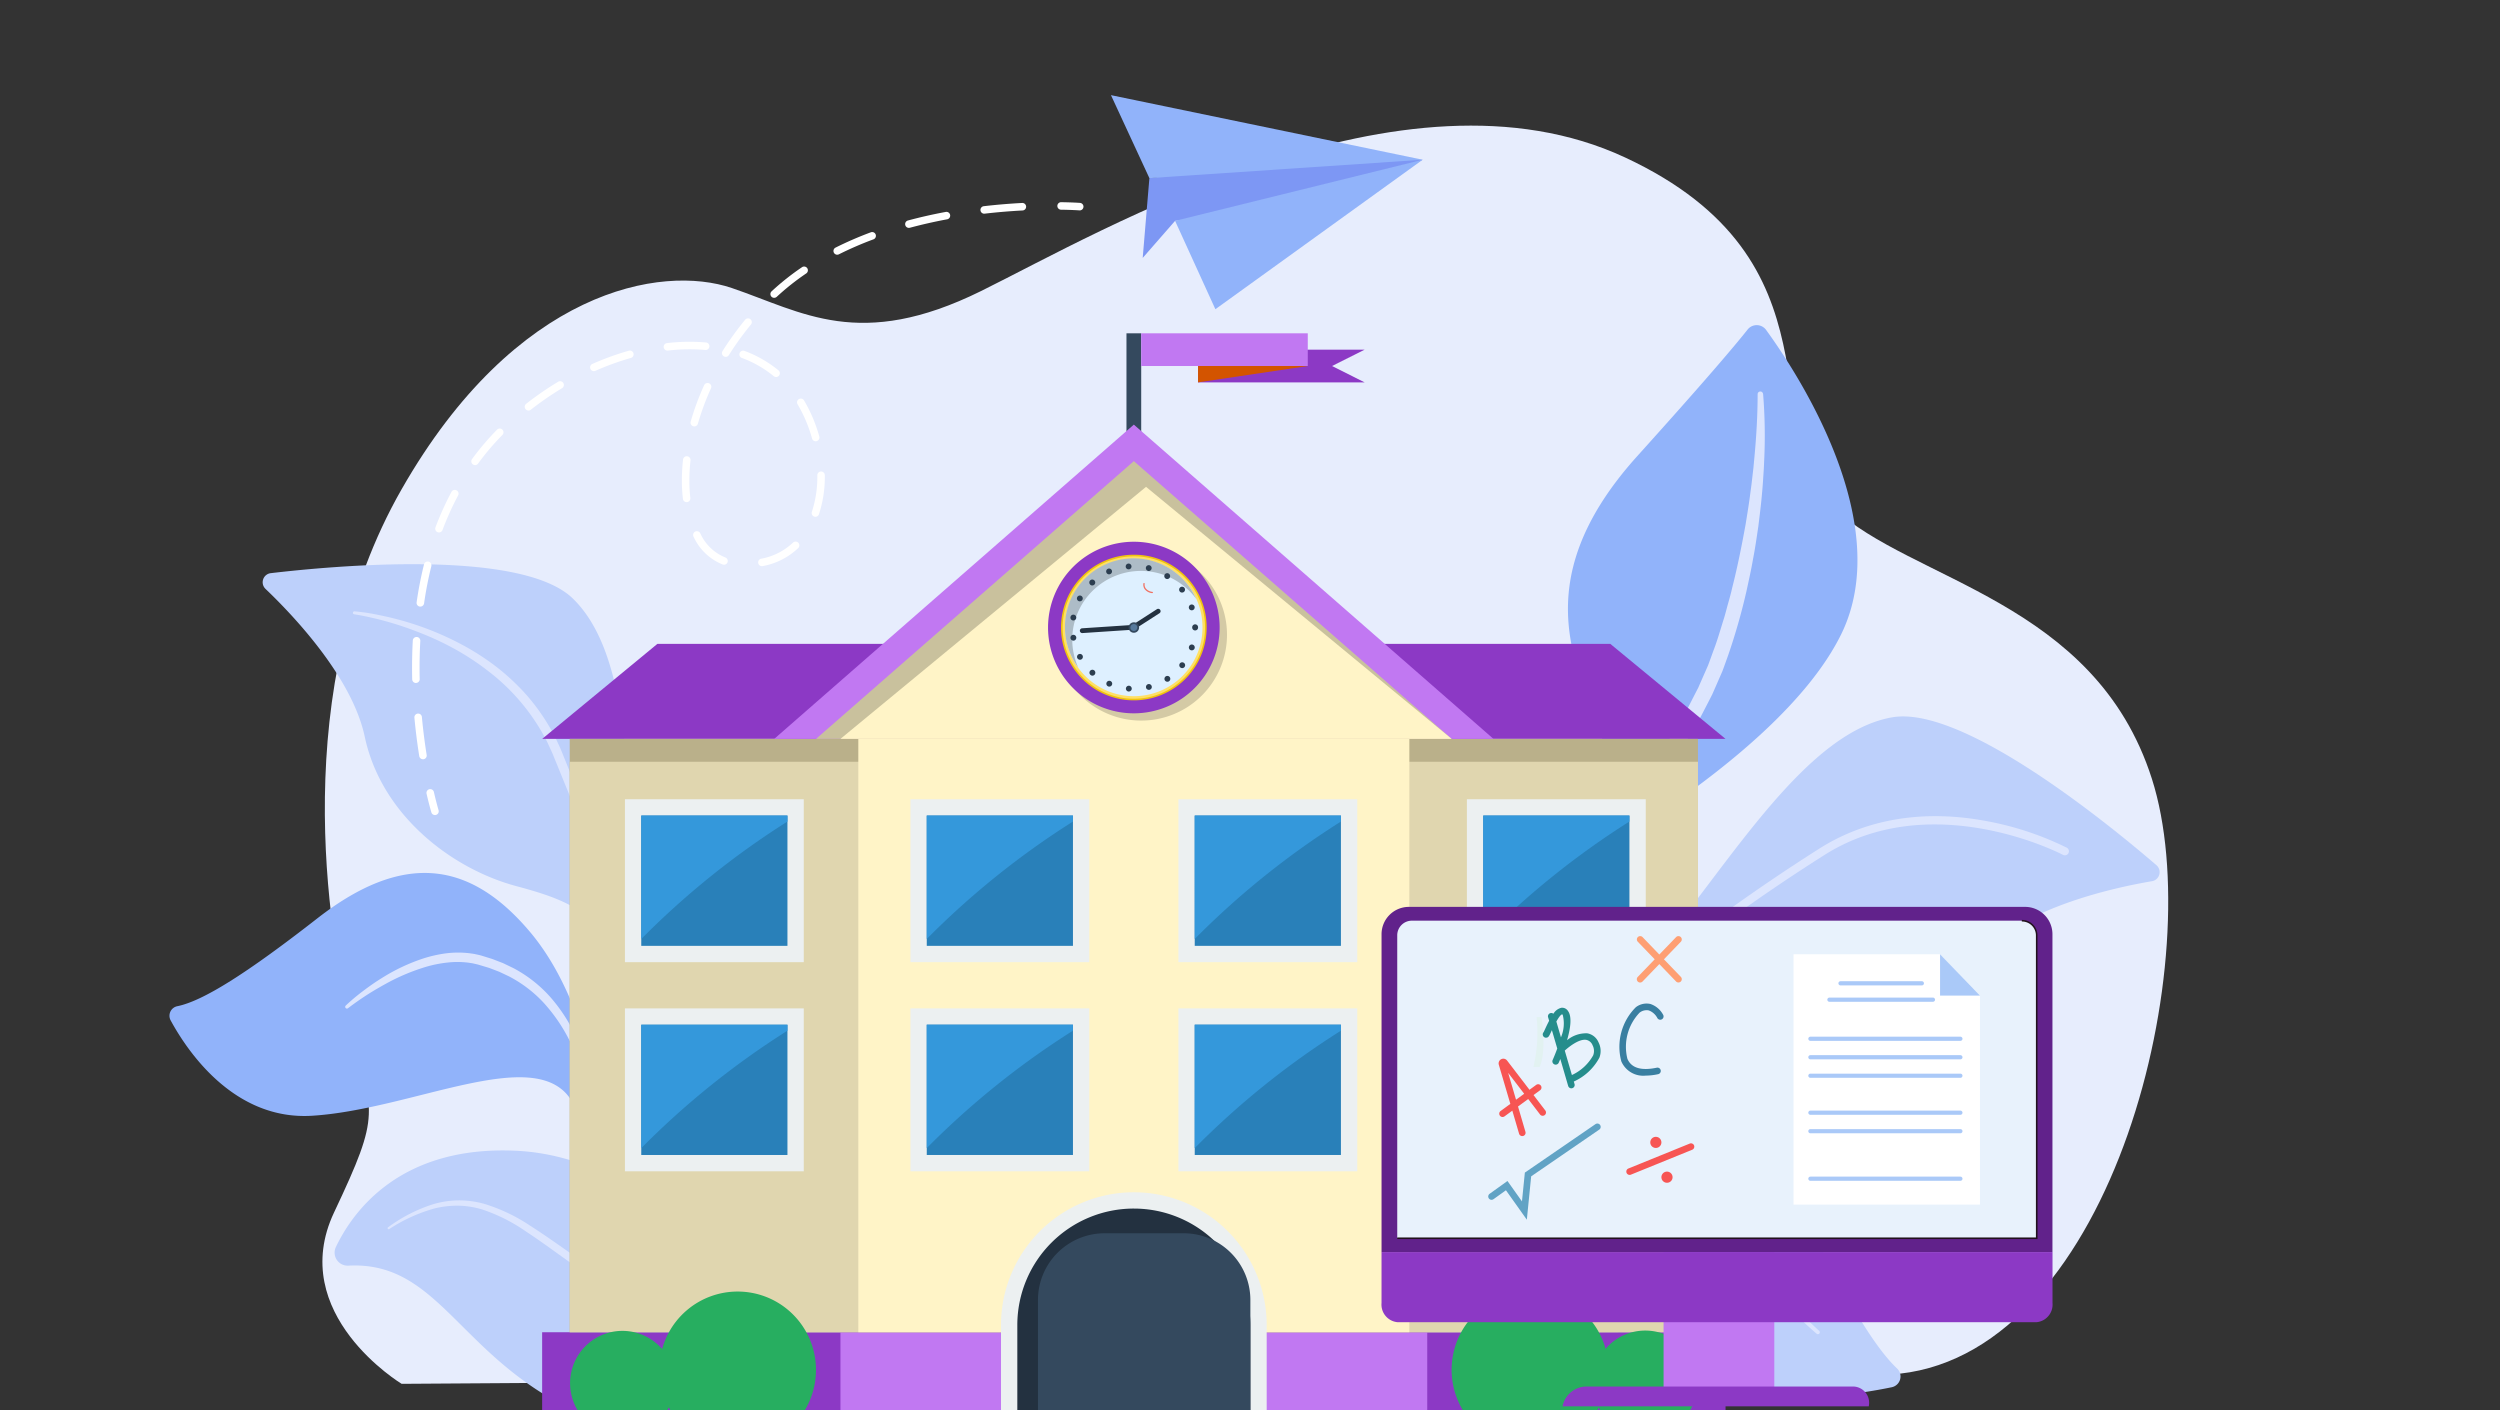 <svg xmlns="http://www.w3.org/2000/svg" xmlns:xlink="http://www.w3.org/1999/xlink" width="239.325" height="135" viewBox="0 0 239.325 135"><rect x="0" y="0" width="239.325" height="135" fill="#333333" stroke="none"/><defs><style>.a{fill:none;stroke:#707070;}.b{clip-path:url(#a);}.c{fill:#e7edfd;}.d{fill:#bdd0fb;}.e{fill:#dce5fe;}.f{fill:#91b3fa;}.g{fill:#34495e;}.h{fill:#8c39c5;}.i{fill:#c178f2;}.j{fill:#d35400;}.k{fill:#bab08a;}.l{fill:#e0d6af;}.m{fill:#fff4c7;}.n{fill:#c9c19d;}.o{fill:#ecf0f1;}.p{fill:#2980b9;}.q{fill:#3498db;}.r{fill:#d4caa5;}.s{fill:#f1c40f;}.t{fill:#ffe066;}.u{fill:#def0ff;}.v{fill:#adbcc7;}.w{fill:#2c3e50;}.x{fill:#233140;}.y{fill:#56799c;}.z{fill:#27ae60;}.aa{fill:#f07162;}.ab{fill:#fff;}.ac{fill:#7d97f4;}.ad{fill:#61228b;}.ae{fill:#e8f2fc;}.af{fill:#e2f2f1;}.ag{fill:#21111d;}.ah{fill:#f75553;}.ai{fill:#258d8c;}.aj{fill:#397fa1;}.ak{fill:#61a3c5;}.al{fill:#fe9f73;}.am{fill:#aac9f8;}</style><clipPath id="a"><path class="a" d="M0,0H216V135H0Z" transform="translate(-2 -5565)"/></clipPath></defs><g class="b" transform="translate(2 5565)"><g transform="translate(-37.146 -5686.141)"><path class="c" d="M119.588,259.608c4.6-9.737,3.736-9.25,1.581-18.044s-6.035-32.073,4.886-51.185,24.86-21.555,31.614-19.256,12.214,6.035,23.854.287,40.38-22.7,61.647-12.789,12.453,26.484,19.925,33.525,25.053,8.866,30.513,25.966-3.593,54.673-24.142,56.939l-143.412.972s-11.065-6.679-6.466-16.416Z" transform="translate(-52.459 -22.408)"/><g transform="matrix(0.829, 0.559, -0.559, 0.829, 178.074, 208.288)"><path class="d" d="M1479.437,797.913a.319.319,0,0,1-.574-.28c3.305-7.219,2.214-4.013,5-10.168,6.974-15.387,4.387-23.886,5.721-32.479s9.812-17.333,22.656-9.578c10.489,6.332,18.82,11.024,23.192,11.74a1.052,1.052,0,0,1,.577,1.772c-3.911,4.015-13.849,12.744-24.387,10.355-13.566-3.076-12.606-6.753-16.5-4.124s-4.839,6.118-6.667,12.643C1486.884,783.414,1486.767,783.837,1479.437,797.913Z" transform="translate(-1478.831 -742.406)"/><path class="e" d="M1585.453,864.281a27.494,27.494,0,0,1-.027-3.314,28.908,28.908,0,0,1,.34-3.286,20.875,20.875,0,0,1,2.021-6.317,13.889,13.889,0,0,1,1.911-2.765,11.428,11.428,0,0,1,2.594-2.166,12.573,12.573,0,0,1,3.1-1.309c.533-.137,1.062-.284,1.6-.392.536-.126,1.08-.215,1.623-.309a24.734,24.734,0,0,1,3.3-.288,20.452,20.452,0,0,1,3.308.239,21.338,21.338,0,0,1,3.218.767c1.048.335,2.069.736,3.072,1.163,2.005.857,3.955,1.793,5.973,2.548a28.041,28.041,0,0,0,6.239,1.6h0a.184.184,0,0,1-.044.366,28.513,28.513,0,0,1-6.38-1.455c-2.067-.712-4.047-1.628-6.047-2.433a26.2,26.2,0,0,0-6.147-1.778,19.639,19.639,0,0,0-3.177-.188,23.869,23.869,0,0,0-3.174.319c-.524.1-1.049.19-1.568.32-.522.111-1.036.261-1.552.4a11.75,11.75,0,0,0-2.864,1.226,11.583,11.583,0,0,0-4.132,4.587,19.986,19.986,0,0,0-1.937,6.021,30.681,30.681,0,0,0-.361,3.179,26.766,26.766,0,0,0-.015,3.189v.017a.442.442,0,0,1-.882.059Z" transform="translate(-1575.329 -834.532)"/></g><g transform="translate(203.403 151.811) rotate(48)"><path class="f" d="M686.854,254.011s-.675-11.718-6.316-14.409-16.043-3.814-17.8-20.576c-1.026-9.813-1.619-14.092-1.935-15.953a1.111,1.111,0,0,1,1.211-1.292c5.18.545,22.076,3.151,26.472,14.18C693.7,229.035,686.854,254.011,686.854,254.011Z" transform="translate(-660.792 -201.773)"/><path class="e" d="M715.935,247.047a49.54,49.54,0,0,1,4.785,4.167l.565.556.553.568c.37.378.739.757,1.095,1.148.725.771,1.414,1.574,2.109,2.372.673.817,1.355,1.627,1.99,2.475.656.832,1.271,1.7,1.888,2.557a59.591,59.591,0,0,1,3.38,5.4c.252.473.511.942.756,1.418l.663,1.462.331.731.287.749.564,1.5.479,1.528.238.765.2.775c.131.517.27,1.032.387,1.552l.315,1.567a45.847,45.847,0,0,1,.638,12.713.458.458,0,0,1-.913-.059v-.029a47.928,47.928,0,0,0-.186-6.207,56.4,56.4,0,0,0-.909-6.148l-.335-1.515c-.125-.5-.267-1-.4-1.5l-.2-.749-.237-.737-.476-1.473-.553-1.444-.274-.723-.317-.7-.634-1.408c-.235-.457-.482-.908-.723-1.363-.462-.915-1.025-1.8-1.55-2.692-.26-.45-.557-.877-.834-1.317s-.553-.881-.855-1.3c-1.154-1.731-2.4-3.4-3.674-5.047-.654-.81-1.3-1.625-1.987-2.413-.332-.4-.677-.793-1.023-1.183l-.518-.587-.531-.575c-1.408-1.537-2.88-3.033-4.422-4.424l-.008-.007a.26.26,0,0,1,.33-.4Z" transform="translate(-710.353 -242.727)"/></g><g transform="translate(60.287 175.152)"><path class="d" d="M492.574,609.669c1.1.629-9.839-15.075-12.072-38.791-1.052-11.176-.2-25.039-6.159-30.782-4.963-4.779-22.991-3.105-28.9-2.409a.878.878,0,0,0-.5,1.506c2.651,2.53,8.291,8.459,9.5,14.149,1.59,7.5,8.3,12.633,14.491,14.3s9.6,3.12,12.023,13.346S489.448,607.882,492.574,609.669Z" transform="translate(-444.667 -536.829)"/><path class="e" d="M536.317,584.607s.18.014.508.053.812.1,1.42.219,1.343.271,2.177.493a28.162,28.162,0,0,1,2.763.878,28.6,28.6,0,0,1,3.141,1.4,24.046,24.046,0,0,1,3.267,2.037,21.335,21.335,0,0,1,3.058,2.778,19.513,19.513,0,0,1,2.489,3.477l.258.473c.088.157.171.316.244.48.151.328.305.643.449.983l.781,1.935c.52,1.281,1.026,2.544,1.51,3.768l.717,1.8c.122.292.223.59.327.883l.306.868,1.128,3.22.5,1.431.4,1.307.649,2.124c.187.586.3,1.06.389,1.377l.131.489a.179.179,0,0,1-.342.1l0-.007-.161-.477c-.107-.31-.252-.768-.462-1.345l-.743-2.084-.457-1.281-.541-1.407-1.208-3.168c-.218-.561-.421-1.143-.667-1.727L557.6,603.9c-.505-1.216-1.022-2.474-1.542-3.755l-.788-1.933c-.13-.3-.286-.618-.425-.928-.068-.157-.147-.31-.23-.459l-.243-.453a19.828,19.828,0,0,0-5.26-6.051A24.76,24.76,0,0,0,546,588.261a27.952,27.952,0,0,0-3.031-1.45c-.967-.39-1.868-.715-2.679-.967s-1.528-.44-2.123-.579-1.064-.235-1.386-.292-.492-.081-.492-.081a.144.144,0,0,1,.029-.286Z" transform="translate(-527.524 -580.096)"/></g><g transform="matrix(0.829, 0.559, -0.559, 0.829, 202.929, 176.867)"><path class="d" d="M1415.423,460.234c-1.1.629,9.839-15.075,12.072-38.791,1.052-11.176.2-25.039,6.159-30.781,4.963-4.779,22.991-3.105,28.9-2.409a.878.878,0,0,1,.5,1.506c-2.651,2.53-8.291,8.458-9.5,14.149-1.59,7.5-8.3,12.633-14.491,14.3s-9.6,3.12-12.023,13.346S1418.55,458.446,1415.423,460.234Z" transform="translate(-1415.345 -387.394)"/><path class="e" d="M1546.72,465.725a.389.389,0,0,1-.374-.495,179.989,179.989,0,0,1,7.135-19.243c1.454-3.4,4.671-8.109,11.745-11.188a29.284,29.284,0,0,1,7.908-2.229.389.389,0,0,1,.079.773c-.141.014-14.167,1.587-19.017,12.949a179.065,179.065,0,0,0-7.1,19.15A.389.389,0,0,1,1546.72,465.725Z" transform="translate(-1533.965 -428.304)"/></g><g transform="translate(51.369 204.709)"><path class="f" d="M396.584,895.021c.675.356-3.8-7.354-4.148-14.147s-1.876-18.387-7.734-25.322-12.273-7.568-20.356-1.263c-6.736,5.254-10.938,7.906-13.4,8.4a.931.931,0,0,0-.625,1.358c1.58,2.91,6.049,9.6,13.551,9.125,9.57-.6,21.168-6.821,24.7-1.632s3.081,8.094,3.19,10.553S392.115,892.664,396.584,895.021Z" transform="translate(-350.206 -849.93)"/><path class="e" d="M528.406,935.716a18.98,18.98,0,0,1,1.666-1.4c.578-.439,1.173-.858,1.794-1.239a17.934,17.934,0,0,1,3.967-1.875,12.478,12.478,0,0,1,2.174-.491,9.294,9.294,0,0,1,2.258-.009c.188.03.378.048.564.09s.376.079.555.13l1.057.328,1.035.4,1,.482a12.616,12.616,0,0,1,3.494,2.735,15.642,15.642,0,0,1,2.415,3.681l.24.493c.082.163.142.336.214.5.136.338.282.672.409,1.013l.354,1.031c.125.341.2.7.306,1.044a37.63,37.63,0,0,1,.906,4.237.159.159,0,0,1-.312.064v-.005c-.342-1.391-.668-2.784-1.135-4.131-.212-.681-.479-1.339-.728-2-.134-.328-.287-.648-.428-.972-.075-.16-.138-.326-.223-.481l-.247-.468a15.96,15.96,0,0,0-2.39-3.439,12.251,12.251,0,0,0-3.293-2.51l-.941-.446-.975-.373-1-.3c-.166-.047-.328-.078-.493-.119s-.333-.055-.5-.083a8.383,8.383,0,0,0-2.039-.006,11.681,11.681,0,0,0-2.033.41,19.655,19.655,0,0,0-3.878,1.644c-.62.343-1.234.7-1.831,1.088s-1.183.8-1.744,1.228l0,0a.166.166,0,0,1-.216-.251Z" transform="translate(-511.537 -923.015)"/></g><g transform="translate(67.177 231.271)"><path class="d" d="M558.848,1148.515s-10.2,12.366-20.247,6.664c-9.338-5.3-11.518-13.282-19.649-12.856a1.246,1.246,0,0,1-1.181-1.78c1.606-3.371,6.114-9.715,17.182-9.222C549.97,1131.99,558.848,1148.515,558.848,1148.515Z" transform="translate(-517.649 -1131.293)"/><path class="e" d="M606.457,1194.242a8.019,8.019,0,0,1-2.447.217,14.111,14.111,0,0,1-2.424-.308,23.392,23.392,0,0,1-4.627-1.517l-1.108-.5-1.079-.56c-.363-.18-.711-.388-1.061-.591s-.7-.4-1.049-.612c-1.373-.852-2.707-1.762-4.016-2.693s-2.6-1.887-3.927-2.757a16.464,16.464,0,0,0-4.2-2.125,8.445,8.445,0,0,0-2.295-.371,9.113,9.113,0,0,0-2.319.271,15.37,15.37,0,0,0-4.311,1.968h0a.1.1,0,0,1-.113-.171,14.844,14.844,0,0,1,4.314-2.208,8.811,8.811,0,0,1,2.434-.369,8.971,8.971,0,0,1,2.449.331,16.623,16.623,0,0,1,4.413,2.1c1.367.869,2.672,1.807,3.986,2.722a53.126,53.126,0,0,0,8.181,4.9,26.477,26.477,0,0,0,4.456,1.618,16.483,16.483,0,0,0,2.326.43,10.438,10.438,0,0,0,1.179.063,6.363,6.363,0,0,0,1.161-.092l.015,0a.133.133,0,0,1,.06.258Z" transform="translate(-566.361 -1177.135)"/></g><g transform="translate(87.045 153.049)"><g transform="translate(55.938 0)"><rect class="g" width="1.411" height="17.477"/><path class="h" d="M76.827,32.089H60.881v-3.13H76.827l-3.119,1.565Z" transform="translate(-54.029 -27.393)"/><rect class="i" width="15.945" height="3.13" transform="translate(1.411)"/><path class="j" d="M60.881,31.525V29.96h10.5Z" transform="translate(-54.029 -26.829)"/></g><rect class="h" width="113.287" height="7.464" transform="translate(0 95.627)"/><path class="h" d="M122.954,46.984H31.727L20.7,56.078H133.984Z" transform="translate(-20.697 -17.252)"/><rect class="i" width="56.172" height="7.464" transform="translate(28.558 95.627)"/><rect class="k" width="108.008" height="56.802" transform="translate(2.639 38.825)"/><rect class="l" width="108.008" height="54.611" transform="translate(2.639 41.016)"/><rect class="m" width="52.75" height="56.802" transform="translate(30.268 38.825)"/><path class="i" d="M69.342,33.549,34.916,63.636h68.853Z" transform="translate(-12.698 -24.81)"/><path class="n" d="M67.9,35.788,37.478,62.376H98.323Z" transform="translate(-11.257 -23.551)"/><path class="m" d="M68.227,37.362,38.973,61.491H97.482Z" transform="translate(-10.416 -22.665)"/><g transform="translate(7.926 44.604)"><rect class="o" width="15.596" height="17.12" transform="translate(17.12 0) rotate(90)"/><rect class="p" width="13.994" height="12.471" transform="translate(1.563 1.563)"/><path class="q" d="M40.764,58.073V57.5H26.77V69.319A79.171,79.171,0,0,1,40.764,58.073Z" transform="translate(-25.207 -55.94)"/></g><g transform="translate(7.926 64.625)"><rect class="o" width="15.596" height="17.12" transform="translate(17.12 0) rotate(90)"/><rect class="p" width="13.994" height="12.471" transform="translate(1.563 1.563)"/><path class="q" d="M40.764,70.886v-.572H26.77V82.132A79.03,79.03,0,0,1,40.764,70.886Z" transform="translate(-25.207 -68.752)"/></g><g transform="translate(35.257 44.604)"><g transform="translate(0 0)"><rect class="o" width="15.596" height="17.121" transform="translate(17.121 0) rotate(90)"/><rect class="p" width="13.995" height="12.471" transform="translate(1.563 1.563)"/><path class="q" d="M58.256,58.073V57.5h-14V69.319A79.239,79.239,0,0,1,58.256,58.073Z" transform="translate(-42.698 -55.94)"/></g><g transform="translate(0 20.02)"><rect class="o" width="15.596" height="17.121" transform="translate(17.121 0) rotate(90)"/><rect class="p" width="13.995" height="12.471" transform="translate(1.563 1.563)"/><path class="q" d="M58.256,70.886v-.572h-14V82.132A79.1,79.1,0,0,1,58.256,70.886Z" transform="translate(-42.698 -68.752)"/></g><g transform="translate(25.653 0)"><rect class="o" width="15.596" height="17.12" transform="translate(17.12 0) rotate(90)"/><rect class="p" width="13.995" height="12.471" transform="translate(1.563 1.563)"/><path class="q" d="M74.673,58.073V57.5h-14V69.319A79.182,79.182,0,0,1,74.673,58.073Z" transform="translate(-59.115 -55.94)"/></g><g transform="translate(25.653 20.02)"><rect class="o" width="15.596" height="17.12" transform="translate(17.12 0) rotate(90)"/><rect class="p" width="13.995" height="12.471" transform="translate(1.563 1.563)"/><path class="q" d="M74.673,70.886v-.572h-14V82.132A79.04,79.04,0,0,1,74.673,70.886Z" transform="translate(-59.115 -68.752)"/></g></g><g transform="translate(88.528 44.604)"><rect class="o" width="15.596" height="17.12" transform="translate(17.12 0) rotate(90)"/><rect class="p" width="13.995" height="12.471" transform="translate(1.563 1.563)"/><path class="q" d="M92.347,58.073V57.5H78.353V69.319A79.172,79.172,0,0,1,92.347,58.073Z" transform="translate(-76.79 -55.94)"/></g><g transform="translate(88.528 64.625)"><rect class="o" width="15.596" height="17.12" transform="translate(17.12 0) rotate(90)"/><rect class="p" width="13.995" height="12.471" transform="translate(1.563 1.563)"/><path class="q" d="M92.347,70.886v-.572H78.353V82.132A79.031,79.031,0,0,1,92.347,70.886Z" transform="translate(-76.79 -68.752)"/></g><g transform="translate(48.43 19.953)"><path class="r" d="M68.569,49.384a8.213,8.213,0,1,1-8.213-8.213A8.213,8.213,0,0,1,68.569,49.384Z" transform="translate(-51.437 -40.476)"/><path class="h" d="M68.117,48.939A8.213,8.213,0,1,1,59.9,40.726,8.213,8.213,0,0,1,68.117,48.939Z" transform="translate(-51.691 -40.726)"/><path class="s" d="M66.427,48.492a6.971,6.971,0,1,1-6.971-6.971A6.934,6.934,0,0,1,66.427,48.492Z" transform="translate(-51.244 -40.279)"/><path class="t" d="M66.215,48.435A6.815,6.815,0,1,1,59.4,41.621,6.779,6.779,0,0,1,66.215,48.435Z" transform="translate(-51.187 -40.222)"/><path class="u" d="M65.885,48.348a6.572,6.572,0,1,1-6.572-6.572A6.541,6.541,0,0,1,65.885,48.348Z" transform="translate(-51.1 -40.135)"/><path class="v" d="M53.418,49.506A6.572,6.572,0,0,1,65.3,45.629a6.574,6.574,0,1,0-11.3,6.569A6.561,6.561,0,0,1,53.418,49.506Z" transform="translate(-51.1 -40.135)"/><g transform="translate(2.143 2.086)"><path class="w" d="M58.631,54.315a.282.282,0,0,1-.256-.3h0a.284.284,0,0,1,.3-.258h0a.284.284,0,0,1,.258.3h0a.282.282,0,0,1-.28.256h-.023Zm1.674-.37a.279.279,0,0,1,.2-.339h0a.278.278,0,0,1,.339.2h0a.278.278,0,0,1-.2.341h0a.263.263,0,0,1-.07.008h0A.284.284,0,0,1,60.3,53.944Zm-3.635-.125h0a.278.278,0,0,1-.145-.366h0a.281.281,0,0,1,.37-.145h0a.276.276,0,0,1,.142.369h0a.281.281,0,0,1-.255.167h0A.262.262,0,0,1,56.67,53.819Zm5.439-.567a.284.284,0,0,1,.081-.389h0a.284.284,0,0,1,.389.081h0a.283.283,0,0,1-.081.389h0a.287.287,0,0,1-.153.045h0A.286.286,0,0,1,62.109,53.252Zm-7.135-.538a.28.28,0,0,1-.017-.394h0a.283.283,0,0,1,.4-.017h0a.284.284,0,0,1,.017.4h0a.281.281,0,0,1-.208.092h0A.282.282,0,0,1,54.974,52.714Zm8.618-.7a.282.282,0,0,1-.05-.392h0a.281.281,0,0,1,.394-.047h0a.277.277,0,0,1,.048.391h0a.28.28,0,0,1-.22.106h0A.263.263,0,0,1,63.592,52.01Zm-9.863-.888a.283.283,0,0,1,.113-.38h0a.282.282,0,0,1,.381.114h0a.282.282,0,0,1-.113.378h0a.294.294,0,0,1-.134.033h0A.282.282,0,0,1,53.729,51.122Zm10.865-.766A.28.28,0,0,1,64.418,50h0a.28.28,0,0,1,.355-.173h0a.283.283,0,0,1,.177.356h0a.284.284,0,0,1-.266.189h0A.251.251,0,0,1,64.593,50.357ZM53.069,49.211a.282.282,0,0,1,.231-.323h0a.279.279,0,0,1,.322.231v0a.283.283,0,0,1-.231.323h0a.221.221,0,0,1-.045,0h0A.284.284,0,0,1,53.069,49.211ZM64.72,48.188v-.011h0v-.011h0A.284.284,0,0,1,65,47.881h0a.281.281,0,0,1,.283.281h0v.014h0v.011h0a.279.279,0,0,1-.28.28h0A.28.28,0,0,1,64.72,48.188ZM53.3,47.51a.279.279,0,0,1-.233-.32h0a.281.281,0,0,1,.322-.233h0a.281.281,0,0,1,.23.322h0a.28.28,0,0,1-.275.234h0A.192.192,0,0,1,53.3,47.51Zm11.113-1.158h0a.278.278,0,0,1,.17-.355h0a.283.283,0,0,1,.359.173h0a.281.281,0,0,1-.175.355h0a.265.265,0,0,1-.092.014h0A.278.278,0,0,1,64.412,46.352Zm-10.579-.7a.283.283,0,0,1-.116-.381h0v0h0a.283.283,0,0,1,.381-.116h0a.28.28,0,0,1,.111.378v0a.278.278,0,0,1-.245.145h0A.282.282,0,0,1,53.834,45.653Zm9.7-.913a.279.279,0,0,1,.045-.4h0a.282.282,0,0,1,.394.048h0a.282.282,0,0,1-.047.394h0a.288.288,0,0,1-.173.059h0A.275.275,0,0,1,63.531,44.741Zm-8.586-.669a.278.278,0,0,1,.013-.4h0a.279.279,0,0,1,.4.016h0a.279.279,0,0,1-.014.4h0a.28.28,0,0,1-.191.075h0A.269.269,0,0,1,54.945,44.072Zm7.227-.573a.28.28,0,0,1-.081-.386h0a.278.278,0,0,1,.389-.081h0v0h0a.284.284,0,0,1,.081.389h0a.284.284,0,0,1-.236.127h0A.287.287,0,0,1,62.171,43.5Zm-5.666-.566a.276.276,0,0,1,.142-.369h0a.282.282,0,0,1,.369.142h0a.279.279,0,0,1-.142.369h0a.262.262,0,0,1-.114.023h0A.276.276,0,0,1,56.506,42.933Zm3.981-.167a.283.283,0,0,1-.2-.339h0a.281.281,0,0,1,.338-.2h0a.275.275,0,0,1,.2.339h0a.277.277,0,0,1-.272.213h0A.314.314,0,0,1,60.487,42.766Zm-2.134-.4a.278.278,0,0,1,.253-.3h0a.28.28,0,0,1,.3.255h0a.277.277,0,0,1-.255.3h0l-.023,0h0A.279.279,0,0,1,58.353,42.366Z" transform="translate(-53.063 -42.061)"/></g><path class="x" d="M53.854,46.137l4.519-.3a.226.226,0,0,1,.242.213h0a.228.228,0,0,1-.213.244l-4.517.3a.229.229,0,0,1-.244-.214h0A.23.23,0,0,1,53.854,46.137Z" transform="translate(-50.594 -37.851)"/><path class="x" d="M59.379,45.256l-2.038,1.313a.229.229,0,0,1-.316-.069h0a.228.228,0,0,1,.069-.316l2.038-1.313a.229.229,0,0,1,.316.069h0A.228.228,0,0,1,59.379,45.256Z" transform="translate(-48.71 -38.414)"/><path class="g" d="M57.631,46.163a.5.5,0,1,1-.5-.5A.5.5,0,0,1,57.631,46.163Z" transform="translate(-48.915 -37.95)"/><path class="y" d="M57.4,46.1a.331.331,0,1,1-.331-.331A.331.331,0,0,1,57.4,46.1Z" transform="translate(-48.853 -37.888)"/></g><path class="o" d="M48.809,101.445V93.3a12.717,12.717,0,1,1,25.434,0v8.149Z" transform="translate(-4.882 1.647)"/><path class="x" d="M60.963,81.578h0A11.153,11.153,0,0,0,49.809,92.733v8.149H72.118V92.733A11.155,11.155,0,0,0,60.963,81.578Z" transform="translate(-4.32 2.21)"/><path class="g" d="M6.384,0h7.565a6.384,6.384,0,0,1,6.384,6.384V16.939a0,0,0,0,1,0,0H0a0,0,0,0,1,0,0V6.384A6.384,6.384,0,0,1,6.384,0Z" transform="translate(47.466 86.153)"/><path class="z" d="M31.713,96.653a5.011,5.011,0,1,0-8.586,0Z" transform="translate(-19.734 6.439)"/><path class="z" d="M41.807,98.007a7.5,7.5,0,1,0-12.862,0Z" transform="translate(-16.661 5.084)"/><path class="z" d="M85.79,96.653a4.959,4.959,0,0,1-.717-2.545,5.01,5.01,0,1,1,10.019,0,4.959,4.959,0,0,1-.717,2.545Z" transform="translate(15.519 6.439)"/><path class="z" d="M77.49,98.007a7.506,7.506,0,1,1,12.862,0Z" transform="translate(10.649 5.084)"/></g><g transform="translate(144.593 176.945)"><path class="aa" d="M1293.938,889.065h-.011a1.04,1.04,0,0,1-.728-.4.732.732,0,0,1-.11-.53.063.063,0,0,1,.122.027.615.615,0,0,0,.094.434.924.924,0,0,0,.644.344.063.063,0,0,1-.01.125Z" transform="translate(-1293.078 -888.086)"/></g><g transform="translate(74.593 140.495)"><g transform="translate(1.384 56.21)"><path class="ab" d="M252.178,1008.724a.36.36,0,0,1-.344-.256c-.008-.026-.2-.654-.455-1.764a.36.36,0,1,1,.7-.163c.252,1.085.441,1.712.443,1.719a.36.36,0,0,1-.24.449A.365.365,0,0,1,252.178,1008.724Z" transform="translate(-251.369 -1006.263)"/></g><g transform="translate(0 0.073)"><path class="ab" d="M240.739,585.935a.36.36,0,0,1-.355-.3c-.194-1.214-.349-2.446-.462-3.662a.36.36,0,1,1,.716-.066c.111,1.2.265,2.417.456,3.615a.36.36,0,0,1-.3.412A.363.363,0,0,1,240.739,585.935Zm-.671-7.3a.36.36,0,0,1-.359-.352c-.009-.375-.013-.752-.013-1.12,0-.866.024-1.733.07-2.575a.36.36,0,1,1,.718.039c-.046.829-.069,1.682-.069,2.535,0,.363,0,.734.013,1.1a.36.36,0,0,1-.352.368Zm.416-7.316a.353.353,0,0,1-.052,0,.36.36,0,0,1-.3-.407,36.8,36.8,0,0,1,.708-3.633.36.36,0,1,1,.7.174,36.077,36.077,0,0,0-.694,3.561A.36.36,0,0,1,240.484,571.32Zm32.7-3.87a.36.36,0,0,1-.068-.713,5.978,5.978,0,0,0,3.045-1.538.36.36,0,0,1,.5.522,6.686,6.686,0,0,1-3.4,1.723A.35.35,0,0,1,273.18,567.45Zm-3.629-.138a.359.359,0,0,1-.121-.021,5.179,5.179,0,0,1-2.784-2.648.36.36,0,1,1,.64-.328,4.479,4.479,0,0,0,2.386,2.3.36.36,0,0,1-.121.7Zm-27.282-3.088a.36.36,0,0,1-.337-.487,28.632,28.632,0,0,1,1.526-3.383.36.36,0,1,1,.635.338,27.936,27.936,0,0,0-1.487,3.3A.36.36,0,0,1,242.269,564.223Zm36.037-1.5a.36.36,0,0,1-.341-.474,10.7,10.7,0,0,0,.522-3.4v-.1a.36.36,0,0,1,.358-.362h0a.36.36,0,0,1,.36.358v.1a11.414,11.414,0,0,1-.559,3.627A.36.36,0,0,1,278.306,562.727Zm-12.329-1.4a.36.36,0,0,1-.357-.319,15.569,15.569,0,0,1-.1-1.746,18.4,18.4,0,0,1,.111-1.994.36.36,0,1,1,.715.078,17.641,17.641,0,0,0-.107,1.915,14.852,14.852,0,0,0,.091,1.665.36.36,0,0,1-.317.4Zm-20.255-3.549a.36.36,0,0,1-.29-.572,25.434,25.434,0,0,1,2.408-2.831.36.36,0,0,1,.512.505,24.7,24.7,0,0,0-2.339,2.75A.359.359,0,0,1,245.722,557.778Zm32.607-2.282a.36.36,0,0,1-.346-.264,13.653,13.653,0,0,0-1.389-3.281.36.36,0,0,1,.62-.366,14.381,14.381,0,0,1,1.463,3.454.36.36,0,0,1-.25.443A.365.365,0,0,1,278.329,555.5Zm-11.619-1.422a.355.355,0,0,1-.1-.014.36.36,0,0,1-.247-.445,25.335,25.335,0,0,1,1.29-3.486.36.36,0,1,1,.655.3,24.567,24.567,0,0,0-1.253,3.387A.36.36,0,0,1,266.71,554.074Zm-15.873-1.519a.36.36,0,0,1-.222-.643,30.647,30.647,0,0,1,3.053-2.106.36.36,0,1,1,.372.616,29.919,29.919,0,0,0-2.981,2.057A.359.359,0,0,1,250.837,552.555Zm23.705-3.208a.358.358,0,0,1-.229-.083,10.6,10.6,0,0,0-3.066-1.749.36.36,0,0,1,.251-.674,11.323,11.323,0,0,1,3.273,1.869.36.36,0,0,1-.229.637ZM257.1,548.78a.36.36,0,0,1-.146-.689,26.758,26.758,0,0,1,3.492-1.266.36.36,0,1,1,.2.692,26.067,26.067,0,0,0-3.4,1.232A.358.358,0,0,1,257.1,548.78Zm12.616-1.367a.36.36,0,0,1-.3-.552,29.61,29.61,0,0,1,2.172-3.008.36.36,0,0,1,.556.457,28.852,28.852,0,0,0-2.119,2.935A.359.359,0,0,1,269.721,547.413Zm-5.58-.6a.36.36,0,0,1-.04-.717,18.472,18.472,0,0,1,3.734-.06.36.36,0,1,1-.065.717,17.77,17.77,0,0,0-3.587.059Zm10.224-5.05a.36.36,0,0,1-.245-.624,24.438,24.438,0,0,1,2.913-2.311.36.36,0,1,1,.4.6,23.679,23.679,0,0,0-2.827,2.243A.359.359,0,0,1,274.365,541.76Zm6.036-4.127a.36.36,0,0,1-.162-.681,33.944,33.944,0,0,1,3.4-1.473.36.36,0,0,1,.25.674,33.242,33.242,0,0,0-3.33,1.442A.359.359,0,0,1,280.4,537.634Zm6.861-2.569a.36.36,0,0,1-.094-.707c1.157-.312,2.369-.587,3.605-.818a.36.36,0,1,1,.132.707c-1.217.227-2.412.5-3.55.805A.357.357,0,0,1,287.261,535.064Zm7.205-1.359a.36.36,0,0,1-.041-.717c1.209-.141,2.447-.245,3.68-.31a.36.36,0,0,1,.038.719c-1.218.064-2.44.167-3.634.306Z" transform="translate(-239.696 -532.678)"/></g><g transform="translate(61.758 0)"><path class="ab" d="M762.865,532.845h-.027c-.007,0-.663-.049-1.776-.065a.36.36,0,0,1,.005-.719h.005c1.137.016,1.792.065,1.819.067a.36.36,0,0,1-.027.719Z" transform="translate(-760.708 -532.059)"/></g></g><g transform="translate(141.498 130.249)"><g transform="translate(3.039 5.608)"><path class="ac" d="M820.727,521.318l3.1-3.549s15.371-1.668,15.585-1.776l8.115-4.074-9.929-.576-16.231,2.336Z" transform="translate(-820.727 -511.343)"/></g><g transform="translate(0 0)"><path class="f" d="M803.911,480.317,833.75,486.5l-26.161,1.76Z" transform="translate(-803.911 -480.317)"/></g><g transform="translate(6.138 6.184)"><path class="f" d="M837.869,520.379l3.858,8.459,19.843-14.309Z" transform="translate(-837.869 -514.529)"/></g></g><g transform="translate(167.4 207.957)"><g transform="translate(27 24.97)"><rect class="i" width="10.601" height="22.21" transform="translate(0 0)"/></g><g transform="translate(0 0)"><path class="ad" d="M700.119,926.268V895.842a2.617,2.617,0,0,0-2.618-2.617H638.51a2.617,2.617,0,0,0-2.617,2.617v30.426Z" transform="translate(-635.892 -893.225)"/></g><g transform="translate(0 33.043)"><path class="h" d="M635.892,1546.792v4.876a1.693,1.693,0,0,0,1.5,1.836h61.233a1.693,1.693,0,0,0,1.5-1.836v-4.876Z" transform="translate(-635.892 -1546.792)"/></g><g transform="translate(1.504 1.321)"><g transform="translate(0 0)"><path class="ae" d="M726.849,949.759V920.737a1.4,1.4,0,0,0-1.427-1.378H667.056a1.4,1.4,0,0,0-1.427,1.378v29.023Z" transform="translate(-665.629 -919.359)"/></g></g><g transform="translate(17.327 45.914)"><path class="h" d="M1007.915,1803.269a1.559,1.559,0,0,0-1.575-1.9H980.828a2.351,2.351,0,0,0-2.226,1.9h29.314Z" transform="translate(-978.601 -1801.368)"/></g><g transform="translate(14.541 10.545)"><path class="af" d="M923.807,1101.8h.478s.509,3.272-.186,4.773h-.594A14.37,14.37,0,0,0,923.807,1101.8Z" transform="translate(-923.505 -1101.795)"/></g><g transform="translate(1.503 1.244)"><path class="ag" d="M726.925,948.4h-61.3v-.153h61.144V919.3a1.328,1.328,0,0,0-1.35-1.3v-.153a1.481,1.481,0,0,1,1.5,1.454Z" transform="translate(-665.628 -917.842)"/></g><g transform="translate(10.219 2.793)"><g transform="translate(0.996 11.743)"><path class="ah" d="M1080.219,1278.5l-.921.673a.318.318,0,1,0,.375.513l.735-.538.647,2.206a.318.318,0,0,0,.305.229.324.324,0,0,0,.089-.013.318.318,0,0,0,.216-.395l-.711-2.427.976-.714,1.155,1.508a.318.318,0,0,0,.5-.387l-1.147-1.5.62-.454a.318.318,0,1,0-.375-.513l-.632.462-2.145-2.8a.451.451,0,0,0-.791.4Zm1.325-.969-.78.57-.754-2.572Z" transform="translate(-1079.103 -1274.177)"/></g><g transform="translate(5.212 6.857)"><g transform="translate(0 0)"><path class="ai" d="M1139.8,1207.065c.224,0,.284-.129.482-.557l.076-.162.513,1.759-.02.055a.328.328,0,0,0-.024.065c-.127.343-.261.673-.392.968a.318.318,0,1,0,.581.258c.035-.078.086-.2.148-.343l.748,2.564a.318.318,0,1,0,.61-.178l-.067-.229a5.188,5.188,0,0,0,2.452-2.291,1.8,1.8,0,0,0-.082-1.455,1.443,1.443,0,0,0-1.083-.871,2.858,2.858,0,0,0-1.934.662c.311-1.065.5-2.224.1-2.786a.673.673,0,0,0-.622-.325,1.217,1.217,0,0,0-.784.578.318.318,0,0,0-.508.334l.1.335c-.134.252-.263.523-.39.8-.052.111-.109.236-.138.29a.318.318,0,0,0,.233.534Zm3.845.209a.832.832,0,0,1,.61.524,1.17,1.17,0,0,1,.055.958,4.456,4.456,0,0,1-2.037,1.885l-.682-2.338C1142.084,1207.854,1143,1207.171,1143.643,1207.274Zm-2.3-2.442a.246.246,0,0,1,.053.058,3.352,3.352,0,0,1-.173,2.141l-.44-1.509C1141.089,1204.976,1141.255,1204.848,1141.338,1204.832Z" transform="translate(-1139.48 -1204.195)"/></g></g><g transform="translate(12.506 6.455)"><path class="aj" d="M1246.515,1205.338a5.773,5.773,0,0,0,1.182-.135.318.318,0,1,0-.131-.622c-1.485.312-2.427.025-2.8-.852a4.736,4.736,0,0,1,1.161-4.414,1.084,1.084,0,0,1,.883-.22,1.534,1.534,0,0,1,.821.729.318.318,0,0,0,.568-.285,2.166,2.166,0,0,0-1.226-1.058,1.684,1.684,0,0,0-1.4.309,5.343,5.343,0,0,0-1.388,5.189A2.285,2.285,0,0,0,1246.515,1205.338Z" transform="translate(-1243.953 -1198.433)"/></g><g transform="translate(0 17.953)"><path class="ak" d="M1075.09,1363.167l-6.754,4.636-.276,2.757-1.389-1.955-1.7,1.222a.318.318,0,1,0,.37.517l1.185-.85,2,2.817.415-4.15,6.51-4.469a.318.318,0,1,0-.36-.524Z" transform="translate(-1064.835 -1363.112)"/></g><g transform="translate(13.215 19.842)"><path class="ah" d="M1260.586,1390.365a.318.318,0,0,0-.414-.175l-5.871,2.386a.318.318,0,0,0,.12.613.313.313,0,0,0,.12-.024l5.871-2.386A.318.318,0,0,0,1260.586,1390.365Z" transform="translate(-1254.102 -1390.166)"/></g><g transform="translate(15.506 19.218)"><ellipse class="ah" cx="0.534" cy="0.534" rx="0.534" ry="0.534"/></g><g transform="translate(16.574 22.546)"><path class="ah" d="M1302.751,1428.9a.534.534,0,1,0,.534.534A.534.534,0,0,0,1302.751,1428.9Z" transform="translate(-1302.217 -1428.896)"/></g><g transform="translate(14.219 0)"><path class="al" d="M1268.59,1110.341a.318.318,0,0,0,.449-.008l1.608-1.67,1.608,1.67a.318.318,0,0,0,.458-.441l-1.624-1.687,1.624-1.687a.318.318,0,0,0-.458-.441l-1.608,1.67-1.608-1.67a.318.318,0,0,0-.458.441l1.624,1.687-1.624,1.687A.318.318,0,0,0,1268.59,1110.341Z" transform="translate(-1268.492 -1105.98)"/></g></g><path class="ab" d="M1416,983v23.964h17.847V986.944L1430,983Z" transform="translate(-1376.559 -978.461)"/><path class="am" d="M1697.264,986.951l-3.82-3.951v3.951Z" transform="translate(-1639.976 -978.461)"/><path class="am" d="M1508.988,1034.4H1501.2a.2.2,0,0,1-.2-.2h0a.2.2,0,0,1,.2-.2h7.786a.2.2,0,0,1,.2.2h0A.2.2,0,0,1,1508.988,1034.4Z" transform="translate(-1457.262 -1026.883)"/><path class="am" d="M1490.112,1065.4H1480.2a.2.2,0,0,1-.2-.2h0a.2.2,0,0,1,.2-.2h9.909a.2.2,0,0,1,.2.2h0A.2.2,0,0,1,1490.112,1065.4Z" transform="translate(-1437.323 -1056.316)"/><path class="am" d="M1458.561,1139.4H1444.2a.2.2,0,0,1-.2-.2h0a.2.2,0,0,1,.2-.2h14.358a.2.2,0,0,1,.2.2h0A.2.2,0,0,1,1458.561,1139.4Z" transform="translate(-1403.144 -1126.574)"/><path class="am" d="M1458.561,1174.4H1444.2a.2.2,0,0,1-.2-.2h0a.2.2,0,0,1,.2-.2h14.358a.2.2,0,0,1,.2.2h0A.2.2,0,0,1,1458.561,1174.4Z" transform="translate(-1403.144 -1159.805)"/><path class="am" d="M1458.561,1209.4H1444.2a.2.2,0,0,1-.2-.2h0a.2.2,0,0,1,.2-.2h14.358a.2.2,0,0,1,.2.2h0A.2.2,0,0,1,1458.561,1209.4Z" transform="translate(-1403.144 -1193.036)"/><path class="am" d="M1458.561,1279.4H1444.2a.2.2,0,0,1-.2-.2h0a.2.2,0,0,1,.2-.2h14.358a.2.2,0,0,1,.2.2h0A.2.2,0,0,1,1458.561,1279.4Z" transform="translate(-1403.144 -1259.496)"/><path class="am" d="M1458.561,1314.4H1444.2a.2.2,0,0,1-.2-.2h0a.2.2,0,0,1,.2-.2h14.358a.2.2,0,0,1,.2.2h0A.2.2,0,0,1,1458.561,1314.4Z" transform="translate(-1403.144 -1292.727)"/><path class="am" d="M1458.561,1404.4H1444.2a.2.2,0,0,1-.2-.2h0a.2.2,0,0,1,.2-.2h14.358a.2.2,0,0,1,.2.2h0A.2.2,0,0,1,1458.561,1404.4Z" transform="translate(-1403.144 -1378.177)"/><path class="ag" d="M777.417,1424.162Z" transform="translate(-755.755 -1376.424)"/></g></g></g></svg>
